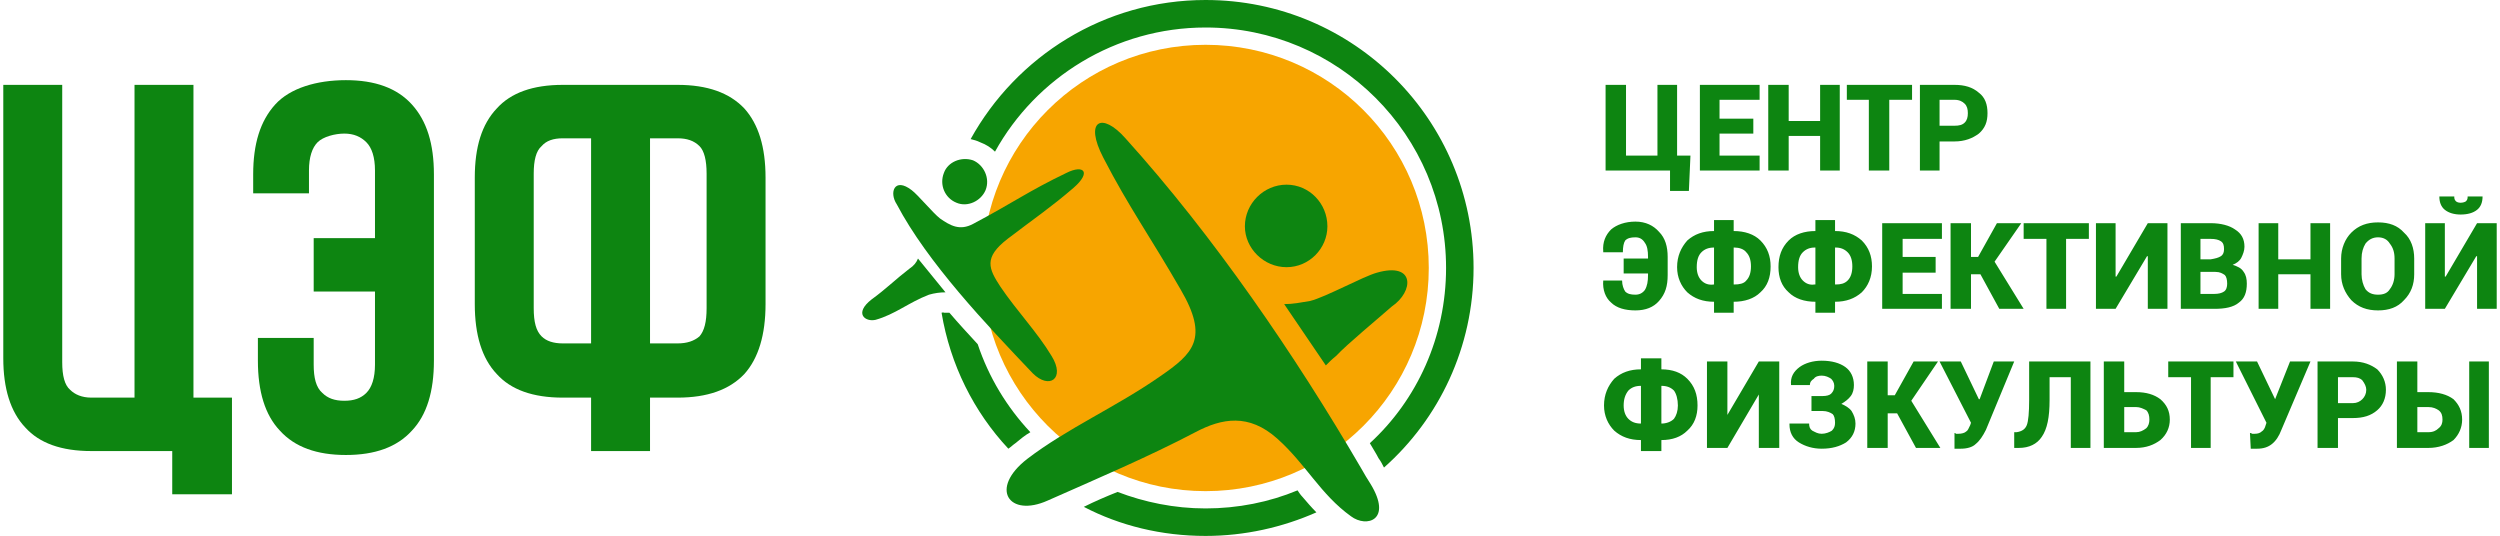 <?xml version="1.0" encoding="UTF-8"?> <!-- Creator: CorelDRAW X6 --> <svg xmlns="http://www.w3.org/2000/svg" xmlns:xlink="http://www.w3.org/1999/xlink" xml:space="preserve" width="821px" height="176px" style="shape-rendering:geometricPrecision; text-rendering:geometricPrecision; image-rendering:optimizeQuality; fill-rule:evenodd; clip-rule:evenodd" viewBox="0 0 3173 682"> <defs> <style type="text/css"> <![CDATA[ .fil1 {fill:#0D8511} .fil2 {fill:#F7A500} .fil0 {fill:#0D8511;fill-rule:nonzero} ]]> </style> </defs> <g id="Layer_x0020_1">  <path class="fil0" d="M473 217c0,-17 -4,-29 -11,-36 -7,-7 -16,-11 -28,-11 -12,0 -27,4 -34,11 -7,7 -11,19 -11,36l0 29 -71 0 0 -24c0,-39 9,-68 28,-89 19,-21 53,-31 90,-31 37,0 65,10 84,31 19,21 28,50 28,89l0 237c0,39 -9,69 -28,89 -19,21 -47,31 -84,31 -37,0 -65,-10 -84,-31 -19,-20 -28,-50 -28,-89l0 -29 71 0 0 34c0,17 3,29 11,36 7,7 16,10 28,10 12,0 21,-3 28,-10 7,-7 11,-19 11,-36l0 -93 -78 0 0 -68 78 0 0 -86z"></path> <path class="fil0" d="M748 506l-36 0c-38,0 -66,-10 -84,-30 -19,-20 -28,-50 -28,-89l0 -161c0,-39 9,-68 28,-88 18,-20 46,-30 84,-30 53,0 93,0 146,0 38,0 66,10 85,30 18,20 27,49 27,88l0 161c0,39 -9,69 -27,89 -19,20 -47,30 -85,30l-35 0 0 68 -75 0 0 -68zm75 -330l0 261 35 0c12,0 21,-3 28,-9 6,-7 9,-18 9,-36l0 -171c0,-17 -3,-29 -9,-35 -7,-7 -16,-10 -28,-10l-35 0zm-111 0c-12,0 -21,3 -27,10 -7,6 -10,18 -10,35l0 171c0,18 3,29 10,36 6,6 15,9 27,9l36 0 0 -261 -36 0z"></path> <polygon class="fil0" points="291,506 291,629 215,629 215,562 192,562 192,506 "></polygon> <path class="fil0" d="M0 108l0 348c0,38 9,68 28,88 18,20 46,30 84,30l130 0 0 -68 0 -398 -75 0 0 398 -55 0c-12,0 -21,-4 -27,-10 -7,-6 -10,-18 -10,-35l0 -353 -75 0z"></path> <path class="fil1" d="M1530 0c189,0 341,153 341,341 0,101 -44,192 -114,254 -2,-4 -4,-8 -7,-12l0 0c-3,-6 -7,-12 -11,-19 60,-55 97,-135 97,-223 0,-169 -137,-306 -306,-306 -115,0 -216,64 -268,158 -5,-5 -11,-9 -19,-12 -4,-2 -8,-3 -12,-4 58,-105 170,-177 299,-177zm141 652c-43,19 -91,30 -141,30 -56,0 -109,-13 -155,-37 14,-7 28,-13 43,-19 34,13 72,21 112,21 41,0 81,-8 117,-23 2,3 4,6 6,8 6,7 12,14 18,20zm-392 -81c-44,-47 -74,-107 -85,-173 1,0 2,-1 3,0l7 0c12,14 24,27 36,40 14,42 37,80 67,112 -7,4 -13,9 -19,14 -3,2 -6,5 -9,7z"></path> <path class="fil2" d="M1530 57c157,0 284,127 284,284 0,157 -127,284 -284,284 -157,0 -284,-127 -284,-284 0,-157 127,-284 284,-284z"></path> <path class="fil1" d="M1472 479c-56,39 -118,66 -169,105 -49,38 -23,75 26,53 61,-27 129,-56 188,-87 34,-18 68,-24 104,8 37,33 55,71 94,99 20,15 53,5 25,-41 -4,-6 -8,-13 -12,-20 -84,-144 -188,-296 -300,-420 -30,-34 -53,-23 -28,25 32,62 60,101 98,167 37,63 16,82 -26,111zm211 -14c4,-4 8,-8 13,-12 14,-15 54,-48 71,-63 28,-19 30,-57 -19,-43 -18,5 -65,31 -85,36 -12,2 -22,4 -33,4l53 78z"></path> <path class="fil1" d="M1633 340c29,0 52,-24 52,-52 0,-29 -23,-53 -52,-53 -29,0 -53,24 -53,53 0,28 24,52 53,52z"></path> <path class="fil1" d="M1269 365c21,31 47,58 65,88 18,29 -3,43 -24,22 -59,-62 -134,-141 -173,-215 -10,-15 -3,-35 19,-18 8,6 27,29 36,36 13,9 25,16 42,7 51,-27 71,-42 119,-65 22,-11 32,-1 9,19 -29,25 -50,39 -84,65 -31,24 -24,38 -9,61zm-70 7c-7,0 -14,1 -21,3 -26,10 -43,25 -68,32 -13,3 -28,-8 -5,-26 18,-13 31,-26 48,-39 6,-4 9,-8 11,-13l35 43z"></path> <path class="fil1" d="M1213 258c-15,-6 -22,-23 -16,-38 5,-14 22,-21 37,-16 14,6 22,23 16,38 -6,14 -23,22 -37,16z"></path> <path class="fil0" d="M2039 108l26 0 0 90 40 0 0 -90 25 0 0 90 17 0 -2 45 -24 0 0 -26 -82 0 0 -109zm188 62l-43 0 0 28 51 0 0 19 -76 0 0 -109 76 0 0 19 -51 0 0 24 43 0 0 19zm110 47l-25 0 0 -44 -40 0 0 44 -26 0 0 -109 26 0 0 46 40 0 0 -46 25 0 0 109zm92 -90l-29 0 0 90 -26 0 0 -90 -28 0 0 -19 83 0 0 19zm35 53l0 37 -25 0 0 -109 44 0c13,0 23,3 31,10 8,6 11,15 11,26 0,11 -3,19 -11,26 -8,6 -18,10 -31,10l-19 0zm0 -20l19 0c6,0 10,-1 13,-4 3,-3 4,-7 4,-12 0,-5 -1,-9 -4,-12 -3,-3 -7,-5 -13,-5l-19 0 0 33zm-428 161l0 -1c-1,-12 3,-21 10,-28 7,-6 18,-10 31,-10 13,0 23,5 30,13 8,8 11,19 11,32l0 23c0,14 -3,24 -11,33 -7,8 -17,12 -30,12 -13,0 -24,-3 -31,-10 -7,-6 -11,-16 -10,-28l0 0 24 0c0,6 2,11 4,14 3,3 7,4 13,4 5,0 9,-2 12,-6 3,-5 4,-11 4,-19l0 -2 -31 0 0 -19 31 0 0 -2c0,-8 -1,-14 -4,-18 -3,-5 -7,-7 -12,-7 -6,0 -10,1 -13,4 -2,3 -3,8 -3,15l-25 0zm166 -27c14,0 26,4 34,12 9,9 13,20 13,33 0,14 -4,25 -13,33 -8,8 -20,12 -34,12l0 14 -25 0 0 -14c-14,0 -25,-4 -34,-12 -8,-8 -13,-19 -13,-32 0,-14 5,-25 13,-34 9,-8 20,-12 34,-12l0 -14 25 0 0 14zm-47 46c0,7 2,13 6,17 4,4 9,6 16,5l0 0 0 -47 0 0c-7,0 -12,2 -16,6 -4,4 -6,10 -6,19zm69 -1c0,-8 -2,-14 -6,-18 -3,-4 -9,-6 -15,-6l-1 0 0 47 1 0c6,0 12,-1 15,-5 4,-4 6,-10 6,-18zm107 -45c14,0 25,4 34,12 9,9 13,20 13,33 0,14 -5,25 -13,33 -9,8 -20,12 -34,12l0 14 -25 0 0 -14c-14,0 -26,-4 -34,-12 -9,-8 -13,-19 -13,-32 0,-14 4,-25 13,-34 8,-8 20,-12 34,-12l0 -14 25 0 0 14zm-47 46c0,7 2,13 6,17 4,4 9,6 15,5l1 0 0 -47 -1 0c-6,0 -11,2 -15,6 -4,4 -6,10 -6,19zm69 -1c0,-8 -2,-14 -6,-18 -4,-4 -9,-6 -15,-6l-1 0 0 47 1 0c6,0 11,-1 15,-5 4,-4 6,-10 6,-18zm106 8l-42 0 0 27 50 0 0 19 -76 0 0 -109 76 0 0 20 -50 0 0 23 42 0 0 20zm57 2l-12 0 0 44 -26 0 0 -109 26 0 0 43 9 0 24 -43 31 0 -34 49 37 60 -31 0 -24 -44zm138 -45l-29 0 0 89 -25 0 0 -89 -29 0 0 -20 83 0 0 20zm75 -20l25 0 0 109 -25 0 0 -67 -1 0 -40 67 -25 0 0 -109 25 0 0 68 1 0 40 -68zm42 109l0 -109 38 0c13,0 24,3 31,8 8,5 12,12 12,22 0,5 -2,10 -4,14 -2,4 -6,7 -11,9 6,2 11,4 14,9 3,4 4,9 4,15 0,11 -3,19 -10,24 -7,6 -18,8 -31,8l-43 0zm25 -47l0 28 18 0c5,0 9,-1 12,-3 3,-2 4,-6 4,-10 0,-5 -1,-9 -3,-11 -3,-2 -6,-4 -12,-4l-19 0zm0 -16l13 0c6,-1 10,-2 13,-4 3,-2 4,-5 4,-9 0,-5 -1,-8 -4,-10 -3,-2 -7,-3 -13,-3l-13 0 0 26zm165 63l-25 0 0 -44 -41 0 0 44 -25 0 0 -109 25 0 0 46 41 0 0 -46 25 0 0 109zm107 -44c0,13 -4,24 -13,33 -8,9 -19,13 -33,13 -14,0 -25,-4 -34,-13 -8,-9 -13,-20 -13,-33l0 -20c0,-13 5,-25 13,-33 9,-9 20,-13 34,-13 14,0 25,4 33,13 9,8 13,20 13,33l0 20zm-25 -20c0,-8 -2,-14 -6,-19 -3,-5 -8,-8 -15,-8 -7,0 -12,3 -16,8 -3,5 -5,11 -5,19l0 20c0,7 2,14 5,19 4,5 9,7 16,7 7,0 12,-2 15,-7 4,-5 6,-12 6,-19l0 -20zm105 -45l25 0 0 109 -25 0 0 -67 -1 0 -40 67 -25 0 0 -109 25 0 0 68 1 0 40 -68zm7 -34l0 0c0,7 -2,13 -7,17 -5,4 -12,6 -21,6 -8,0 -15,-2 -20,-6 -5,-4 -7,-10 -7,-17l0 0 19 0c0,2 0,4 2,6 1,1 3,2 6,2 3,0 6,-1 7,-2 2,-2 2,-4 2,-6l19 0zm-1045 220c14,0 25,4 33,12 9,9 13,20 13,34 0,13 -4,24 -13,32 -8,8 -19,12 -33,12l0 14 -26 0 0 -14c-14,0 -25,-4 -34,-12 -8,-8 -13,-19 -13,-32 0,-14 5,-25 13,-34 9,-8 20,-12 34,-12l0 -14 26 0 0 14zm-48 46c0,7 2,13 6,17 4,4 9,6 16,6l0 -1 0 -46 0 -1c-7,0 -12,2 -16,6 -4,5 -6,11 -6,19zm69 0c0,-8 -2,-15 -5,-19 -4,-4 -9,-6 -16,-6l0 1 0 46 0 1c6,0 12,-2 16,-6 3,-4 5,-10 5,-17zm103 -56l26 0 0 110 -26 0 0 -68 0 0 -40 68 -26 0 0 -110 26 0 0 68 0 0 40 -68zm121 30c0,5 -1,10 -4,14 -3,4 -7,7 -12,10 5,2 10,5 13,9 3,5 5,10 5,16 0,10 -4,18 -12,24 -8,5 -18,8 -31,8 -11,0 -21,-3 -29,-8 -8,-5 -12,-13 -12,-23l0 -1 25 0c0,4 1,7 4,9 4,2 7,4 12,4 5,0 10,-2 13,-4 3,-3 4,-6 4,-10 0,-5 -1,-9 -3,-11 -3,-2 -7,-4 -13,-4l-14 0 0 -19 14 0c5,0 9,-1 11,-3 3,-3 4,-6 4,-10 0,-4 -2,-7 -4,-9 -3,-2 -7,-4 -12,-4 -4,0 -8,1 -10,4 -3,2 -5,4 -5,8l-24 0 0 0c-1,-10 3,-17 11,-23 7,-5 17,-8 28,-8 13,0 23,3 30,8 7,5 11,13 11,23zm55 36l-12 0 0 44 -26 0 0 -110 26 0 0 43 9 0 24 -43 31 0 -34 50 37 60 -31 0 -24 -44zm104 -18l0 0 1 0 18 -48 26 0 -36 87c-4,8 -8,14 -13,18 -4,4 -11,6 -19,6 -2,0 -3,0 -5,0 -1,0 -2,0 -3,0l0 -20c0,0 1,0 2,1 1,0 2,0 3,0 4,0 8,-1 10,-3 2,-1 3,-4 5,-8l1 -3 -40 -78 27 0 23 48zm142 -48l0 110 -25 0 0 -90 -27 0 0 29c0,22 -3,37 -10,47 -6,9 -16,14 -29,14l-6 0 0 -20 3 0c7,-1 11,-4 13,-9 2,-5 3,-16 3,-32l0 -49 78 0zm43 39l15 0c13,0 23,3 31,9 8,7 12,15 12,26 0,10 -4,19 -12,26 -8,6 -18,10 -31,10l-41 0 0 -110 26 0 0 39zm0 19l0 32 15 0c5,0 9,-2 13,-5 3,-3 4,-7 4,-11 0,-5 -1,-9 -4,-12 -4,-2 -8,-4 -13,-4l-15 0zm139 -38l-29 0 0 90 -25 0 0 -90 -29 0 0 -20 83 0 0 20zm53 28l0 0 0 0 19 -48 26 0 -37 87c-3,8 -7,14 -12,18 -5,4 -11,6 -19,6 -2,0 -4,0 -5,0 -1,0 -3,0 -3,0l-1 -20c1,0 1,0 3,1 1,0 2,0 3,0 4,0 7,-1 9,-3 2,-1 4,-4 5,-8l1 -3 -39 -78 27 0 23 48zm80 24l0 38 -26 0 0 -110 45 0c13,0 23,4 31,10 7,7 11,16 11,26 0,11 -4,20 -11,26 -8,7 -18,10 -31,10l-19 0zm0 -19l19 0c5,0 9,-2 12,-5 3,-3 5,-7 5,-12 0,-4 -2,-8 -5,-12 -3,-3 -7,-4 -12,-4l-19 0 0 33zm101 -14l14 0c13,0 24,3 32,9 7,7 11,15 11,26 0,10 -4,19 -11,26 -8,6 -19,10 -32,10l-40 0 0 -110 26 0 0 39zm91 71l-25 0 0 -110 25 0 0 110zm-91 -52l0 32 14 0c6,0 10,-2 13,-5 4,-3 5,-7 5,-11 0,-5 -1,-9 -5,-12 -3,-2 -7,-4 -13,-4l-14 0z"></path> </g> </svg> 